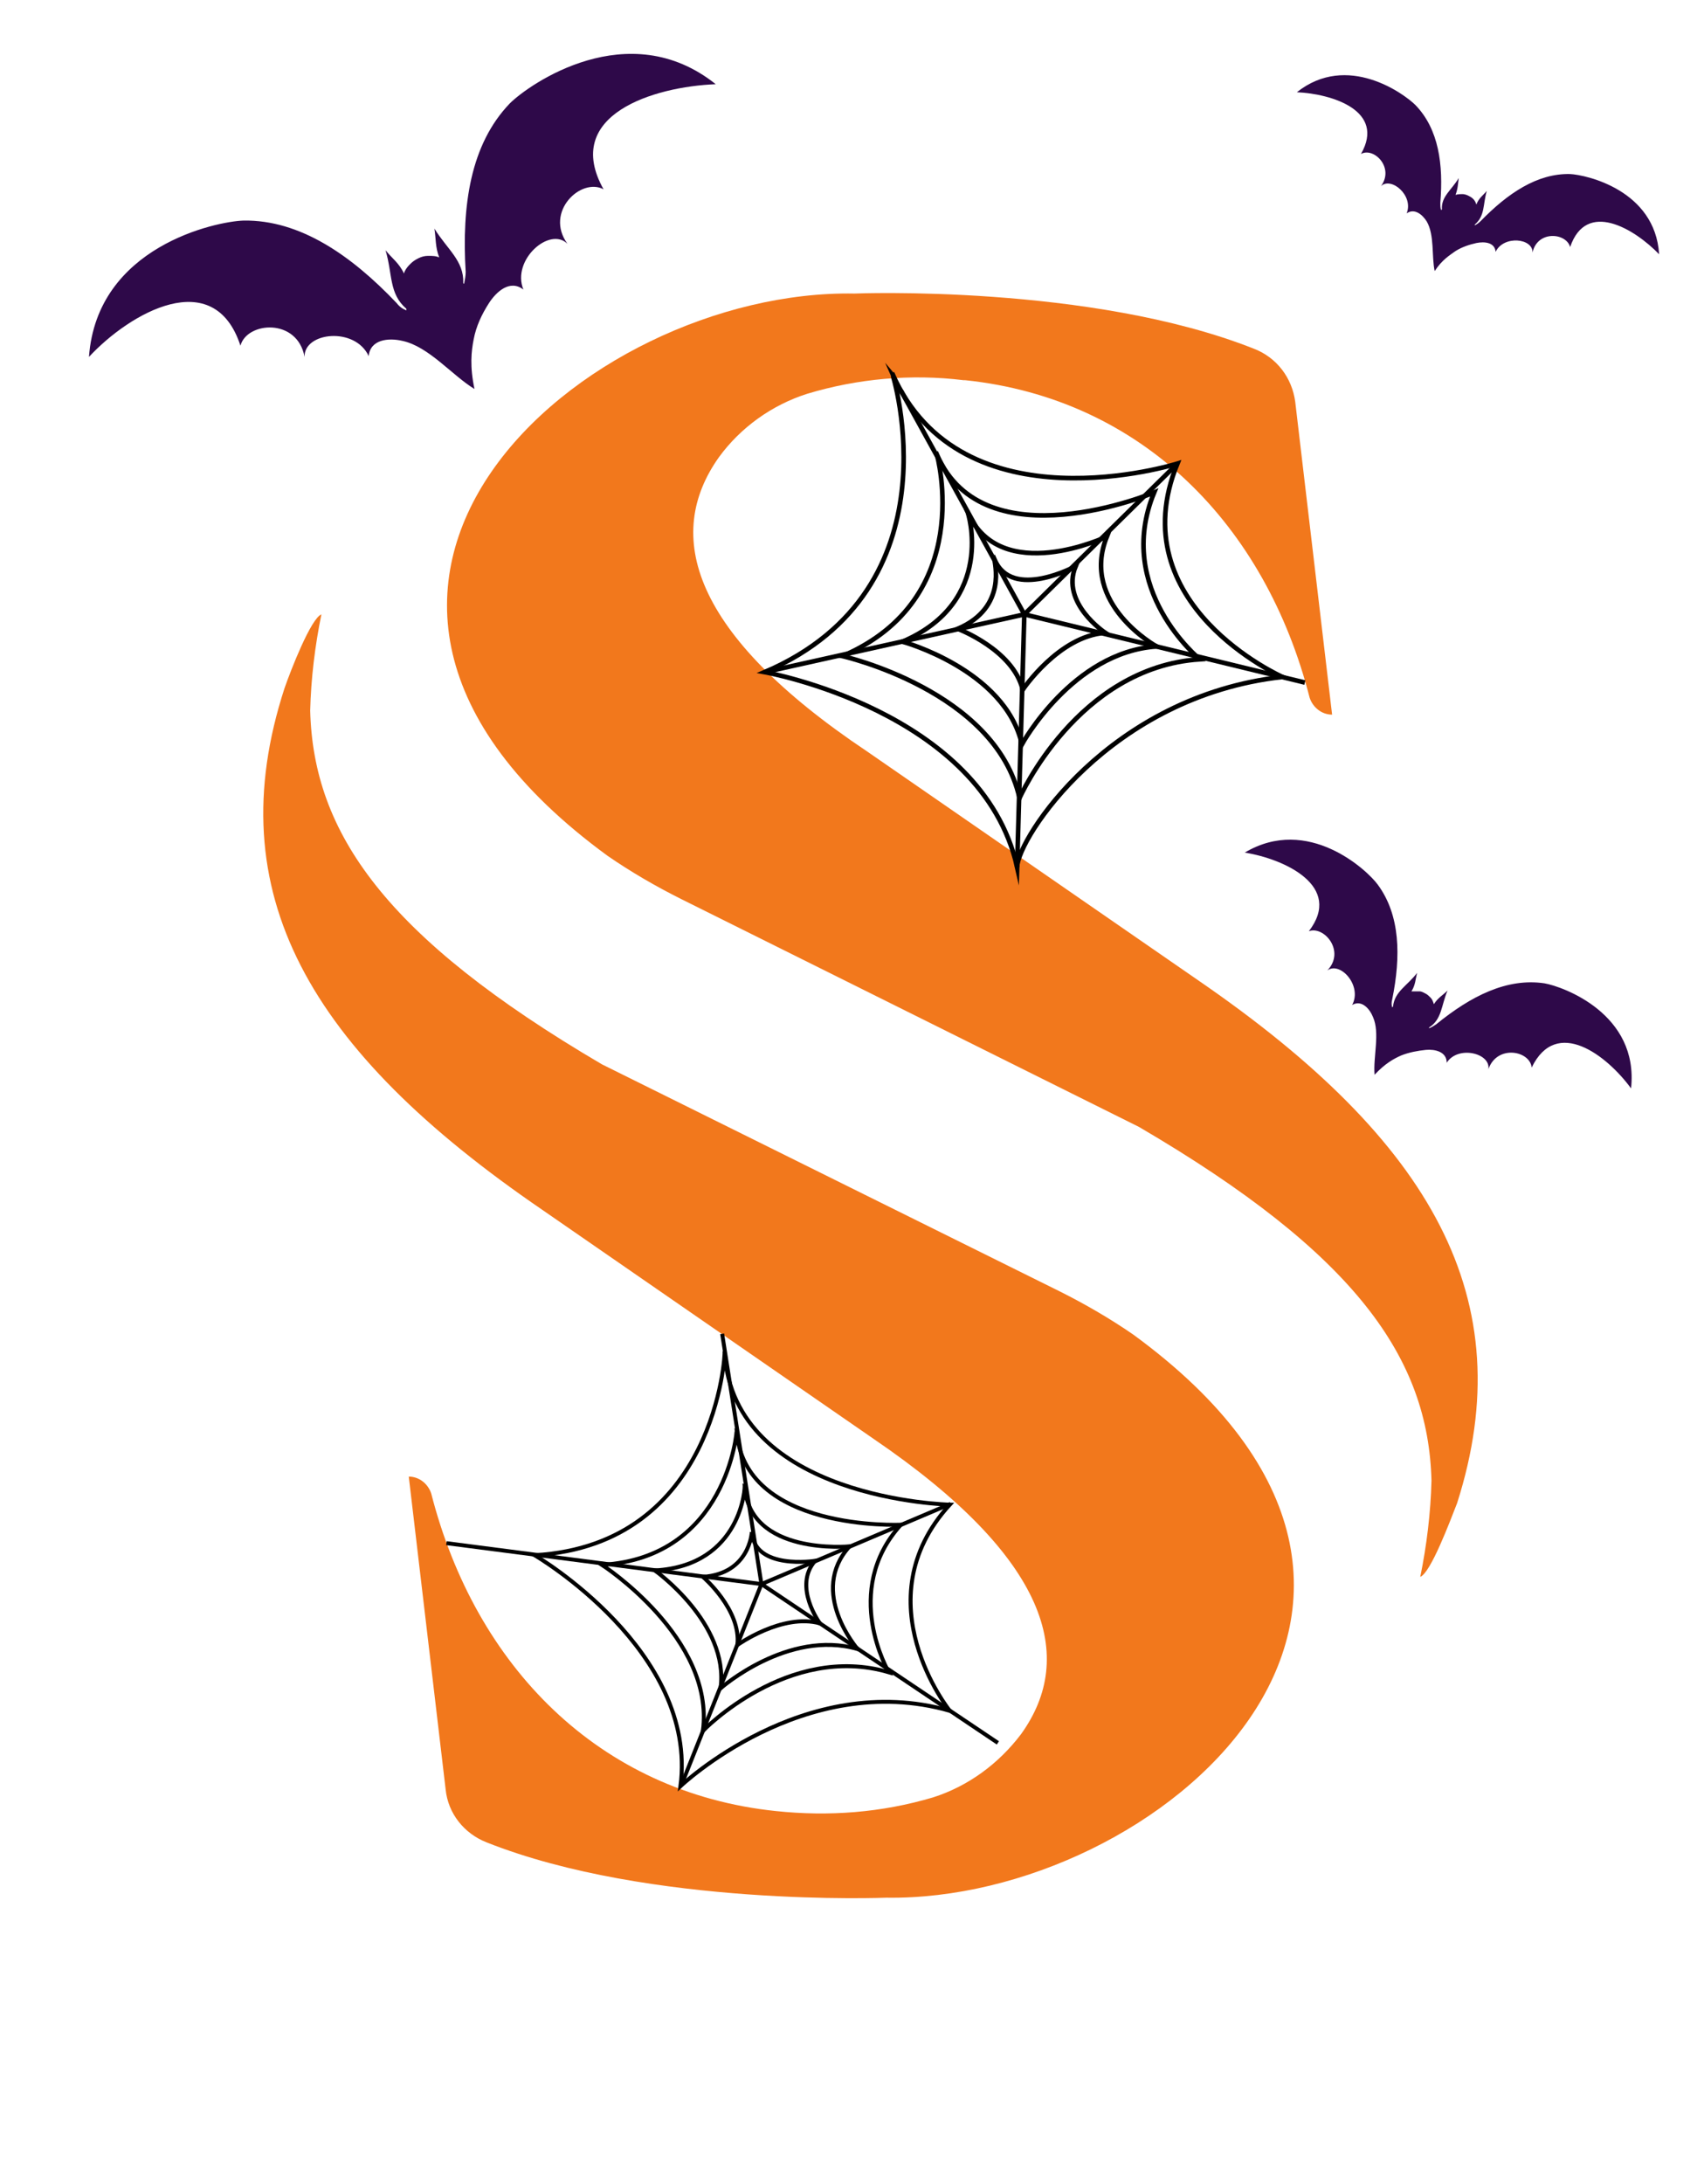 <?xml version="1.0" encoding="utf-8"?>
<!-- Generator: Adobe Illustrator 24.1.3, SVG Export Plug-In . SVG Version: 6.00 Build 0)  -->
<svg version="1.1" id="Layer_1" xmlns="http://www.w3.org/2000/svg" xmlns:xlink="http://www.w3.org/1999/xlink" x="0px" y="0px"
	 viewBox="0 0 212.6 272.3" style="enable-background:new 0 0 212.6 272.3;" xml:space="preserve">
<style type="text/css">
	.st0{fill:#2E0949;}
	.st1{fill:#F2781C;}
	.st2{fill:none;stroke:#000000;stroke-width:0.575;stroke-miterlimit:10;}
	.st3{fill:none;stroke:#000000;stroke-width:0.493;stroke-miterlimit:10;}
</style>
<g>
	<path class="st0" d="M63.6,12.9c-4.9,5.1-6,12.7-5.5,21c0,0.5-0.1,1-0.2,1.5l-0.1-0.1c0.1-2.8-2-4.2-3.6-6.8
		c0.2,1.3,0.1,2.3,0.6,3.6c-0.4-0.2-0.9-0.2-1.3-0.2h-0.1c-0.4,0-0.8,0.1-1.2,0.3s-0.7,0.4-1,0.7c0,0,0,0-0.1,0.1
		c-0.3,0.3-0.6,0.7-0.7,1.1c-0.6-1.3-1.5-1.9-2.3-2.9c0.9,3,0.4,5.4,2.6,7.3v0.2c-0.5-0.2-0.9-0.5-1.2-0.9
		c-5.7-6-12.1-10.4-19.1-10.3c-3.4,0.1-18.3,3.2-19.3,17C16.2,39,26.7,33,30,43.1c0.8-3,7.1-3.5,8,1.4c-0.1-3.1,6.3-3.8,8-0.1
		c0.2-2.1,2.5-2.3,4.2-1.9c3.3,0.7,6.2,4.3,9,6c-0.6-2.8-0.4-4.7-0.1-6.2c0.3-1.6,1-3.1,1.9-4.5s2.6-3,4.3-1.7
		c-1.5-3.7,3.3-7.9,5.5-5.7c-2.9-4,1.7-8.3,4.5-6.8c-5.2-9.3,6.3-12.8,14-13.1C78.4,1.8,66,10.5,63.6,12.9z"/>
	<path class="st0" d="M28.1,41.3C28.2,41.4,28.2,41.4,28.1,41.3L28.1,41.3L28.1,41.3z"/>
	<path class="st0" d="M75.1,20.9C75.2,21,75.2,21,75.1,20.9L75.1,20.9L75.1,20.9z"/>
</g>
<g>
	<path class="st0" d="M192.7,122.6c-4.7-0.7-9.2,1.6-13.5,5.1c-0.3,0.2-0.6,0.4-0.9,0.5v-0.1c1.6-1,1.5-2.7,2.3-4.6
		c-0.6,0.6-1.2,0.9-1.7,1.7c-0.1-0.3-0.2-0.6-0.4-0.8l0,0c-0.2-0.2-0.4-0.4-0.6-0.5c-0.2-0.1-0.5-0.3-0.8-0.3c0,0,0,0-0.1,0
		c-0.3,0-0.6,0-0.9,0c0.5-0.8,0.5-1.5,0.7-2.3c-1.2,1.6-2.8,2.3-3,4.2l-0.1,0.1c-0.1-0.3-0.1-0.6,0-1c1.1-5.4,1-10.5-1.8-14.3
		c-1.3-1.8-8.7-8.7-16.6-4c5,0.8,12.3,4.2,8,9.8c1.9-0.7,4.6,2.5,2.3,4.9c1.6-1.2,4.4,1.9,3.1,4.3c1.2-0.7,2.2,0.5,2.6,1.5
		c0.9,2,0,5,0.2,7.2c1.3-1.4,2.4-2,3.3-2.4c1-0.4,2.1-0.6,3.1-0.7c1.1-0.1,2.6,0.2,2.6,1.6c1.4-2.2,5.5-1.2,5.2,0.8
		c1.1-3.1,5.2-2.3,5.4-0.2c3.1-6.4,9.4-1.5,12.4,2.6C204.5,126.4,195,123,192.7,122.6z"/>
	<path class="st0" d="M163.8,114.3C163.8,114.4,163.8,114.4,163.8,114.3L163.8,114.3L163.8,114.3z"/>
	<path class="st0" d="M192.8,131.9C192.8,132,192.8,132,192.8,131.9L192.8,131.9L192.8,131.9z"/>
</g>
<g>
	<path class="st0" d="M195.9,21.7c-4.1-0.1-7.8,2.4-11.2,5.9c-0.2,0.2-0.5,0.4-0.7,0.5V28c1.3-1.1,1-2.5,1.5-4.2
		c-0.5,0.6-1,0.9-1.3,1.7c-0.1-0.3-0.2-0.5-0.4-0.7l0,0c-0.2-0.2-0.4-0.3-0.6-0.4c-0.2-0.1-0.5-0.2-0.7-0.2c0,0,0,0-0.1,0
		c-0.2,0-0.5,0-0.8,0.1c0.3-0.8,0.3-1.4,0.4-2.1c-0.9,1.5-2.2,2.3-2.1,3.9l-0.1,0.1c-0.1-0.3-0.1-0.6-0.1-0.9
		c0.4-4.8-0.2-9.2-3.1-12.2c-1.4-1.4-8.5-6.6-14.8-1.6c4.4,0.2,11.1,2.3,8,7.7c1.6-0.9,4.2,1.7,2.5,4c1.3-1.2,4.1,1.2,3.2,3.4
		c1-0.7,2,0.2,2.5,1c1,1.7,0.6,4.4,1,6.2c0.9-1.4,1.9-2,2.6-2.5c0.8-0.5,1.7-0.8,2.6-1c1-0.2,2.3-0.1,2.4,1.1c1-2.1,4.7-1.7,4.6,0.1
		c0.6-2.8,4.2-2.5,4.7-0.7c2-5.9,8-2.3,11.1,0.9C206.5,23.7,197.9,21.8,195.9,21.7z"/>
	<path class="st0" d="M169.9,17.6C169.9,17.7,169.9,17.7,169.9,17.6L169.9,17.6L169.9,17.6z"/>
	<path class="st0" d="M197,29.8L197,29.8C197,29.7,197,29.7,197,29.8L197,29.8z"/>
</g>
<g>
	<path class="st1" d="M120.4,47.4c22.1,2.3,37.5,18.1,43,39.6c0.4,1.2,1.5,2.1,2.8,2.1l-4.6-39c-0.4-3-2.3-5.5-5.1-6.6
		c-20.4-8.1-49.9-6.9-49.9-6.9C72.9,36,29.8,73.1,75.8,106.7c2.9,2,6,3.8,9.2,5.4l57.1,28.4c27.2,15.9,36.1,28.9,36.5,44.1
		c-0.1,4-0.6,8.1-1.4,12c1.3-0.5,3.7-6.9,4.6-9.2c8.1-25.4-3.1-45.1-32.2-65.1l-41.4-28.6C86.2,79,82.8,66.7,89.7,57
		c2.7-3.7,6.6-6.5,11-7.9c6.3-1.9,13-2.5,19.5-1.7"/>
	<path class="st1" d="M96.8,225.8c-22.1-2.3-37.5-18.1-43-39.6c-0.4-1.2-1.5-2.1-2.8-2.1l4.6,39c0.3,3,2.3,5.5,5.1,6.6
		c20.4,8.1,49.9,6.9,49.9,6.9c33.7,0.5,76.8-36.6,30.8-70.2c-2.9-2-6-3.8-9.2-5.4l-57.1-28.3c-27.1-15.9-36-28.9-36.4-44.1
		c0.1-4,0.6-8.1,1.4-12c-1.3,0.5-3.8,6.9-4.6,9.2c-8.3,25.5,3,45.1,32.1,65l41.4,28.6c21.9,14.9,25.3,27.2,18.4,36.8
		c-2.8,3.7-6.6,6.5-11,7.9C110,226,103.4,226.5,96.8,225.8"/>
</g>
<g>
	<path class="st2" d="M105.1,81.8c0,0,19.1,4.3,22.1,17.7c0,0,7.2-16.3,22.5-17.3c0,0-10.7-8.7-5.7-20.8c0,0-21.2,8.9-27.1-4.7
		C116.9,56.7,121.9,74.6,105.1,81.8z"/>
	<path class="st2" d="M112.6,80c0,0,12.8,3.5,14.9,12.8c0,0,6.3-11.5,16.8-12.2c0,0-9.6-5.3-6.2-13.7c0,0-13.3,6.3-17.4-3.1
		C120.8,63.8,124.3,75,112.6,80z"/>
	<path class="st2" d="M119.5,78.4c0,0,6.9,2.6,8.1,7.6c0,0,4.5-6.7,10.3-7.1c0,0-5.6-3.7-3.7-8.3c0,0-7.9,4.3-10.1-0.8
		C124,70,125.8,75.7,119.5,78.4z"/>
	<path class="st2" d="M95.4,83.8c0,0,27.1,4.8,31.5,24.3c0.1-3.6,11.5-21.3,33.1-23.7c0,0-20.3-9-13.1-26.6c0,0-27,8.5-35.6-11.3
		C111.4,46.6,119.7,73.4,95.4,83.8z"/>
	<line class="st2" x1="127.8" y1="76.6" x2="112.4" y2="48.7"/>
	<line class="st2" x1="127.8" y1="76.6" x2="146.9" y2="57.8"/>
	<line class="st2" x1="127.8" y1="76.6" x2="162.8" y2="85.1"/>
	<line class="st2" x1="127.8" y1="76.6" x2="126.9" y2="108.1"/>
	<line class="st2" x1="127.8" y1="76.6" x2="95.4" y2="83.8"/>
</g>
<g>
	<path class="st3" d="M75.1,195.1c0,0,14.1,9.1,12.6,20.7c0,0,10.6-11,23.2-7.3c0,0-6-10.1,1.5-18.4c0,0-19.7,0.9-20.5-11.8
		C92,178.3,90.7,194.2,75.1,195.1z"/>
	<path class="st3" d="M81.7,195.8c0,0,9.3,6.6,8.2,14.7c0,0,8.4-7.4,17.1-4.9c0,0-6.2-7.1-1-12.8c0,0-12.6,1.2-13.1-7.6
		C93,185.2,92.6,195.2,81.7,195.8z"/>
	<path class="st3" d="M87.7,196.6c0,0,4.8,4.1,4.3,8.5c0,0,5.6-4,10.3-2.7c0,0-3.4-4.6-0.6-7.8c0,0-7.6,1.2-7.9-3.6
		C93.8,191.1,93.5,196.2,87.7,196.6z"/>
	<path class="st3" d="M66.7,193.9c0,0,20.4,11.9,18.2,28.8c0,0,15.4-14.6,33.6-9.4c0,0-11-13.7,0-25.7c0,0-27-0.6-28.1-19
		C90.5,168.5,89.4,192.6,66.7,193.9z"/>
	<line class="st3" x1="95" y1="197.5" x2="90.1" y2="166.3"/>
	<line class="st3" x1="95" y1="197.5" x2="118.6" y2="187.5"/>
	<line class="st3" x1="95" y1="197.5" x2="124.5" y2="217.3"/>
	<line class="st3" x1="95" y1="197.5" x2="85" y2="222.6"/>
	<line class="st3" x1="95" y1="197.5" x2="55.7" y2="192.4"/>
</g>
</svg>
